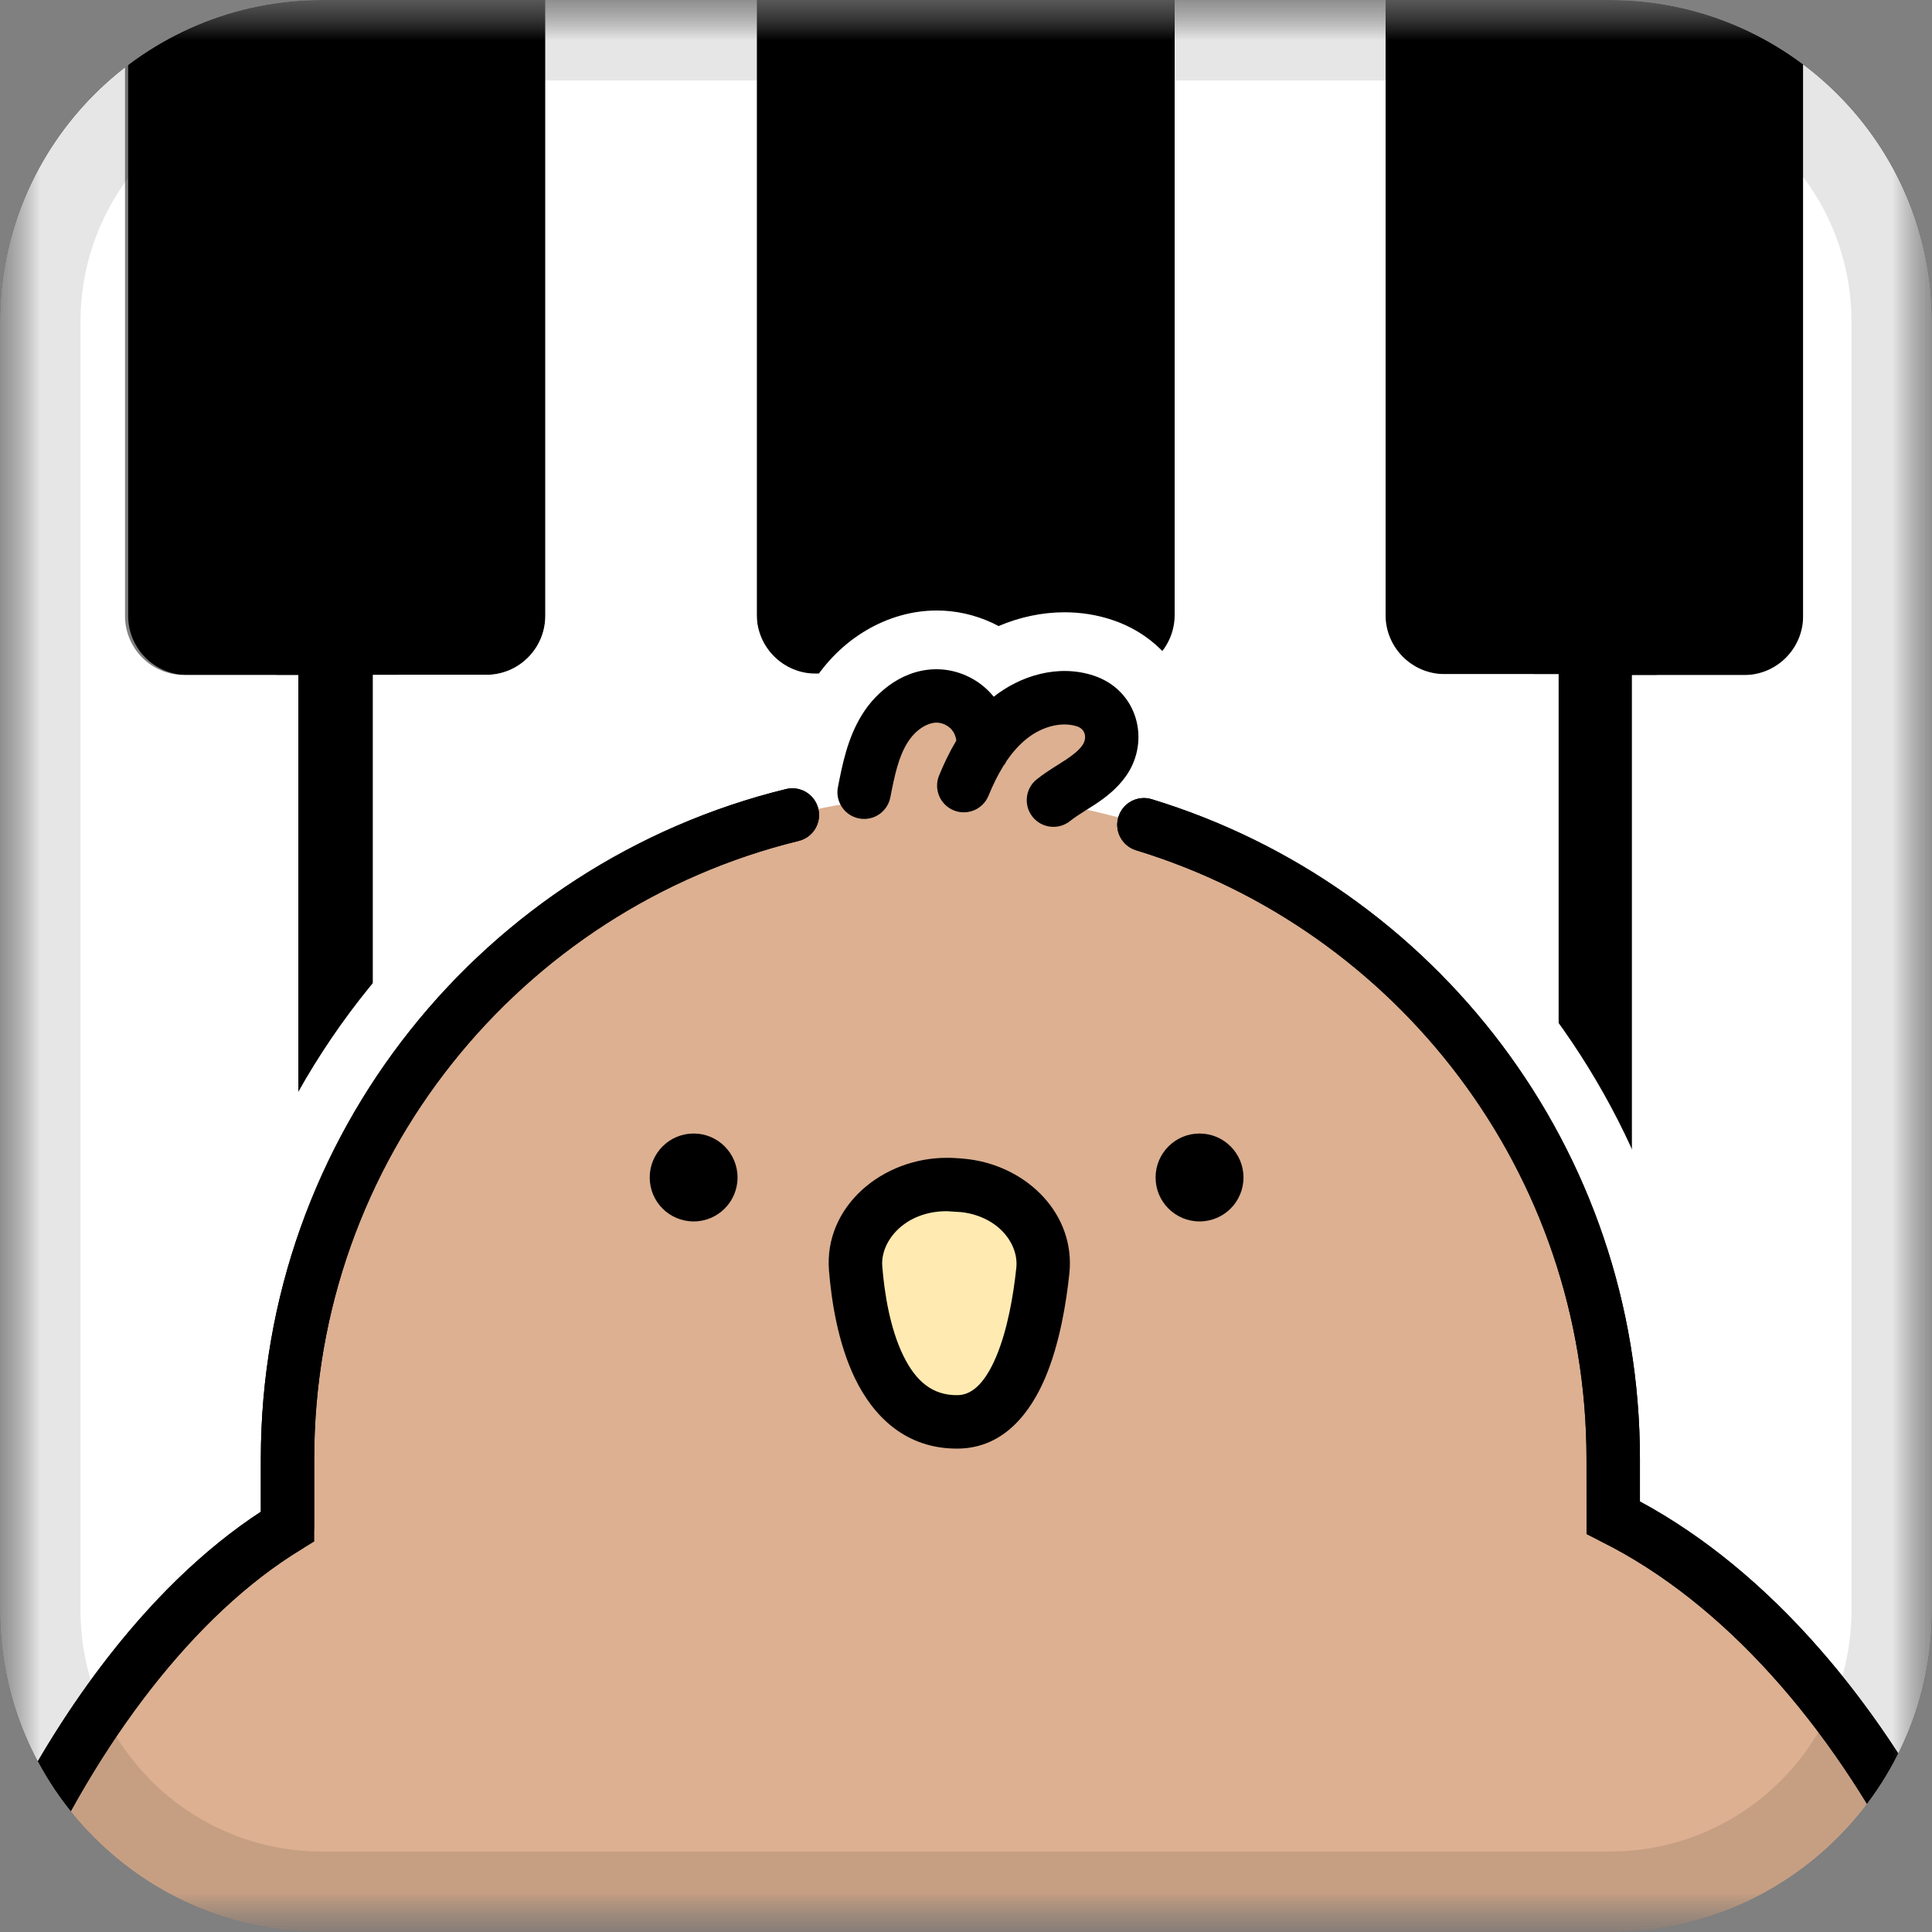 <svg width="24" height="24" viewBox="0 0 24 24" fill="none" xmlns="http://www.w3.org/2000/svg">
<rect x="0" y="0" width="24" height="24" fill="#808080" stroke="none"/>
<g clip-path="url(#clip0_6747_46974)">
<mask id="mask0_6747_46974" style="mask-type:luminance" maskUnits="userSpaceOnUse" x="0" y="0" width="24" height="24">
<path d="M24 0H0V24H24V0Z" fill="white"/>
</mask>
<g mask="url(#mask0_6747_46974)">
<mask id="mask1_6747_46974" style="mask-type:luminance" maskUnits="userSpaceOnUse" x="0" y="0" width="24" height="24">
<path d="M24 0H0V24H24V0Z" fill="white"/>
</mask>
<g mask="url(#mask1_6747_46974)">
<path d="M-3.913 27.567C-3.913 17.091 -3.913 3.14 -3.913 -7.335C-3.69 -7.558 -3.563 -7.685 -3.34 -7.907C7.135 -7.907 17.61 -7.907 28.085 -7.907C28.308 -7.685 28.435 -7.558 28.657 -7.335V27.567C28.435 27.789 28.308 27.916 28.085 28.139H-3.34C-3.563 27.916 -3.69 27.789 -3.913 27.567ZM22.399 -6.412V8.386H20.581V23.161H27.163V-6.412H22.399ZM1.592 7.651V-6.412H-2.412V23.168H3.436V8.385H2.326C1.921 8.385 1.592 8.056 1.592 7.651ZM4.941 23.172H11.236V8.368H9.402V-6.412H6.774V7.649C6.774 8.054 6.446 8.383 6.041 8.383H4.941V23.172ZM12.768 8.372V23.167H19.052V8.374H17.212V-6.412H14.592V8.372H12.768Z" fill="black"/>
<path d="M22.399 -6.412H27.163V26.637H20.272V8.386H21.665C22.07 8.386 22.399 8.058 22.399 7.653V-6.412Z" fill="white"/>
<path d="M2.286 8.385H3.706V26.645H-2.451V-6.412H1.553V7.651C1.553 8.056 1.881 8.385 2.286 8.385Z" fill="white"/>
<path d="M4.631 26.648V8.383H6.041C6.446 8.383 6.774 8.054 6.774 7.649V-6.412H9.401V7.635C9.401 8.04 9.73 8.368 10.135 8.368H11.545V26.648H4.631Z" fill="white"/>
<path d="M12.459 8.372H13.858C14.263 8.372 14.592 8.044 14.592 7.639V-6.412H17.212V7.64C17.212 8.045 17.541 8.374 17.946 8.374H19.362V26.644H12.459V8.372Z" fill="white"/>
<path d="M-2.03 30.083L-2.114 29.114C-2.275 27.272 -1.826 25.012 -0.883 22.914C-0.011 20.975 1.192 19.375 2.51 18.399V18.123C2.51 15.991 3.25 13.908 4.594 12.258C5.913 10.638 7.757 9.498 9.786 9.048C9.798 9.044 9.817 9.04 9.84 9.034C9.905 8.836 9.985 8.66 10.084 8.5C10.431 7.935 11.025 7.584 11.634 7.584C11.663 7.584 11.693 7.585 11.723 7.586C11.96 7.599 12.195 7.665 12.405 7.777C12.667 7.665 12.948 7.606 13.223 7.606C13.425 7.606 13.623 7.637 13.811 7.699C14.281 7.853 14.64 8.207 14.794 8.671C14.865 8.886 14.888 9.115 14.861 9.342C16.556 9.933 18.088 11.041 19.184 12.468C20.438 14.103 21.101 16.058 21.101 18.123L21.101 18.232C22.575 19.149 23.923 20.702 24.904 22.615C25.936 24.627 26.528 26.962 26.528 29.021V30.083H-2.03Z" fill="white"/>
<path d="M14.053 10.199C17.5 11.205 20.04 14.354 20.04 18.123L20.04 18.853C23.257 20.459 25.467 25.181 25.467 29.021H-1.057C-1.356 25.59 0.745 20.68 3.572 18.962V18.123C3.572 14.184 6.338 10.89 10.034 10.08C10.034 10.08 11.887 9.567 14.053 10.199Z" fill="#DCB091"/>
<path d="M10.507 10.46L11.175 9.492L12.191 9.155L13.189 9.979L14.053 10.199L10.507 10.46Z" fill="#DCB091"/>
<path d="M14.21 10.245C17.585 11.274 20.04 14.412 20.04 18.123L20.04 18.853C23.257 20.459 25.467 25.181 25.467 29.021H-1.057C-1.356 25.59 0.745 20.68 3.572 18.962V18.123C3.572 14.252 6.243 11.005 9.843 10.124" fill="#DCB091"/>
<path d="M14.21 10.245C17.585 11.274 20.04 14.412 20.04 18.123L20.04 18.853C23.257 20.459 25.467 25.181 25.467 29.021H-1.057C-1.356 25.59 0.745 20.68 3.572 18.962V18.123C3.572 14.252 6.243 11.005 9.843 10.124" stroke="black" stroke-width="0.663" stroke-miterlimit="10" stroke-linecap="round"/>
<path d="M8.617 15.173C8.918 15.173 9.162 14.929 9.162 14.627C9.162 14.326 8.918 14.081 8.617 14.081C8.315 14.081 8.071 14.326 8.071 14.627C8.071 14.929 8.315 15.173 8.617 15.173Z" fill="black"/>
<path d="M14.901 15.173C15.203 15.173 15.447 14.929 15.447 14.627C15.447 14.326 15.203 14.081 14.901 14.081C14.6 14.081 14.355 14.326 14.355 14.627C14.355 14.929 14.6 15.173 14.901 15.173Z" fill="black"/>
<path d="M10.629 15.757C10.584 15.199 11.105 14.711 11.767 14.714C11.789 14.714 11.811 14.715 11.834 14.716C11.887 14.718 11.939 14.723 11.989 14.729C12.589 14.804 13.008 15.273 12.954 15.784C12.88 16.488 12.645 17.653 11.9 17.663C10.925 17.676 10.686 16.465 10.629 15.757Z" fill="#FFEAB1"/>
<path fill-rule="evenodd" clip-rule="evenodd" d="M11.765 15.046C11.245 15.043 10.934 15.415 10.96 15.731L10.96 15.731C10.987 16.071 11.057 16.502 11.219 16.836C11.376 17.16 11.586 17.336 11.896 17.331C12.06 17.329 12.225 17.206 12.374 16.855C12.516 16.52 12.589 16.091 12.625 15.749L12.625 15.749C12.656 15.458 12.411 15.116 11.948 15.058M10.298 15.784C10.234 14.984 10.965 14.379 11.768 14.383L11.768 14.383C11.795 14.383 11.822 14.383 11.849 14.385L11.849 14.385C11.912 14.387 11.972 14.393 12.03 14.4L12.03 14.4C12.767 14.492 13.361 15.088 13.284 15.819C13.246 16.181 13.165 16.687 12.985 17.113C12.811 17.523 12.486 17.987 11.905 17.995C11.241 18.003 10.843 17.58 10.622 17.125C10.406 16.68 10.328 16.151 10.298 15.784" fill="black"/>
<path d="M10.734 9.841C10.787 9.57 10.843 9.291 10.988 9.055C11.133 8.819 11.388 8.631 11.665 8.646C11.825 8.655 11.979 8.733 12.081 8.857C12.183 8.98 12.23 9.147 12.208 9.305" fill="#DCB091"/>
<path d="M11.972 9.759C12.101 9.447 12.273 9.142 12.534 8.928C12.796 8.713 13.16 8.602 13.481 8.708C13.801 8.812 13.907 9.178 13.716 9.449C13.56 9.672 13.293 9.775 13.086 9.94" fill="#DCB091"/>
<path d="M11.271 9.229C11.377 9.056 11.533 8.971 11.647 8.977C11.714 8.981 11.782 9.016 11.825 9.067C11.855 9.104 11.874 9.151 11.88 9.199C11.794 9.343 11.724 9.491 11.666 9.633C11.596 9.803 11.677 9.996 11.846 10.066C12.015 10.136 12.209 10.055 12.279 9.886C12.334 9.752 12.394 9.628 12.463 9.517C12.479 9.497 12.494 9.475 12.505 9.451C12.576 9.348 12.655 9.258 12.745 9.184C12.833 9.112 12.931 9.06 13.028 9.03C13.152 8.992 13.275 8.989 13.378 9.023C13.434 9.041 13.461 9.076 13.473 9.114C13.485 9.153 13.482 9.206 13.445 9.259C13.403 9.318 13.34 9.372 13.237 9.44C13.215 9.454 13.187 9.472 13.157 9.491C13.073 9.544 12.966 9.611 12.879 9.681C12.736 9.795 12.713 10.004 12.827 10.147C12.942 10.29 13.15 10.313 13.293 10.199C13.351 10.153 13.405 10.119 13.474 10.075C13.512 10.052 13.554 10.025 13.603 9.993C13.725 9.912 13.873 9.803 13.988 9.64C14.297 9.2 14.131 8.571 13.584 8.392C13.137 8.246 12.668 8.399 12.345 8.655L12.337 8.646C12.176 8.451 11.935 8.329 11.683 8.315C11.244 8.291 10.889 8.583 10.706 8.882C10.527 9.172 10.463 9.504 10.412 9.764L10.409 9.778C10.374 9.957 10.491 10.132 10.671 10.167C10.851 10.202 11.025 10.085 11.06 9.905C11.115 9.623 11.162 9.405 11.271 9.229Z" fill="black"/>
<path d="M9.922 10.446C10.1 10.403 10.209 10.223 10.165 10.045C10.121 9.868 9.942 9.759 9.764 9.802C6.019 10.718 3.24 14.095 3.24 18.123V18.78C1.817 19.71 0.608 21.378 -0.217 23.213C-1.075 25.121 -1.543 27.264 -1.387 29.05C-1.372 29.221 -1.229 29.353 -1.057 29.353H25.467C25.65 29.353 25.799 29.204 25.799 29.021C25.799 27.043 25.231 24.851 24.255 22.948C23.316 21.118 21.982 19.521 20.372 18.652L20.372 18.123C20.372 14.262 17.817 10.998 14.307 9.928C14.132 9.875 13.946 9.974 13.893 10.149C13.839 10.324 13.938 10.509 14.114 10.563C17.352 11.55 19.708 14.562 19.708 18.123L19.709 18.853C19.709 18.979 19.78 19.094 19.892 19.15C21.416 19.911 22.73 21.427 23.665 23.251C24.543 24.963 25.07 26.914 25.13 28.69H-0.746C-0.816 27.103 -0.387 25.209 0.388 23.485C1.214 21.647 2.41 20.057 3.744 19.246C3.843 19.186 3.903 19.078 3.903 18.962V18.123C3.903 14.408 6.467 11.291 9.922 10.446Z" fill="black"/>
</g>
</g>
</g>
<path d="M0.5 4C0.5 2.067 2.067 0.5 4 0.5H20C21.933 0.5 23.5 2.067 23.5 4V20C23.5 21.933 21.933 23.5 20 23.5H4C2.067 23.5 0.5 21.933 0.5 20V4Z" stroke="black" stroke-opacity="0.1"/>
<defs>
<clipPath id="clip0_6747_46974">
<path d="M0 4C0 1.791 1.791 0 4 0H20C22.209 0 24 1.791 24 4V20C24 22.209 22.209 24 20 24H4C1.791 24 0 22.209 0 20V4Z" fill="white"/>
</clipPath>
</defs>
</svg>
